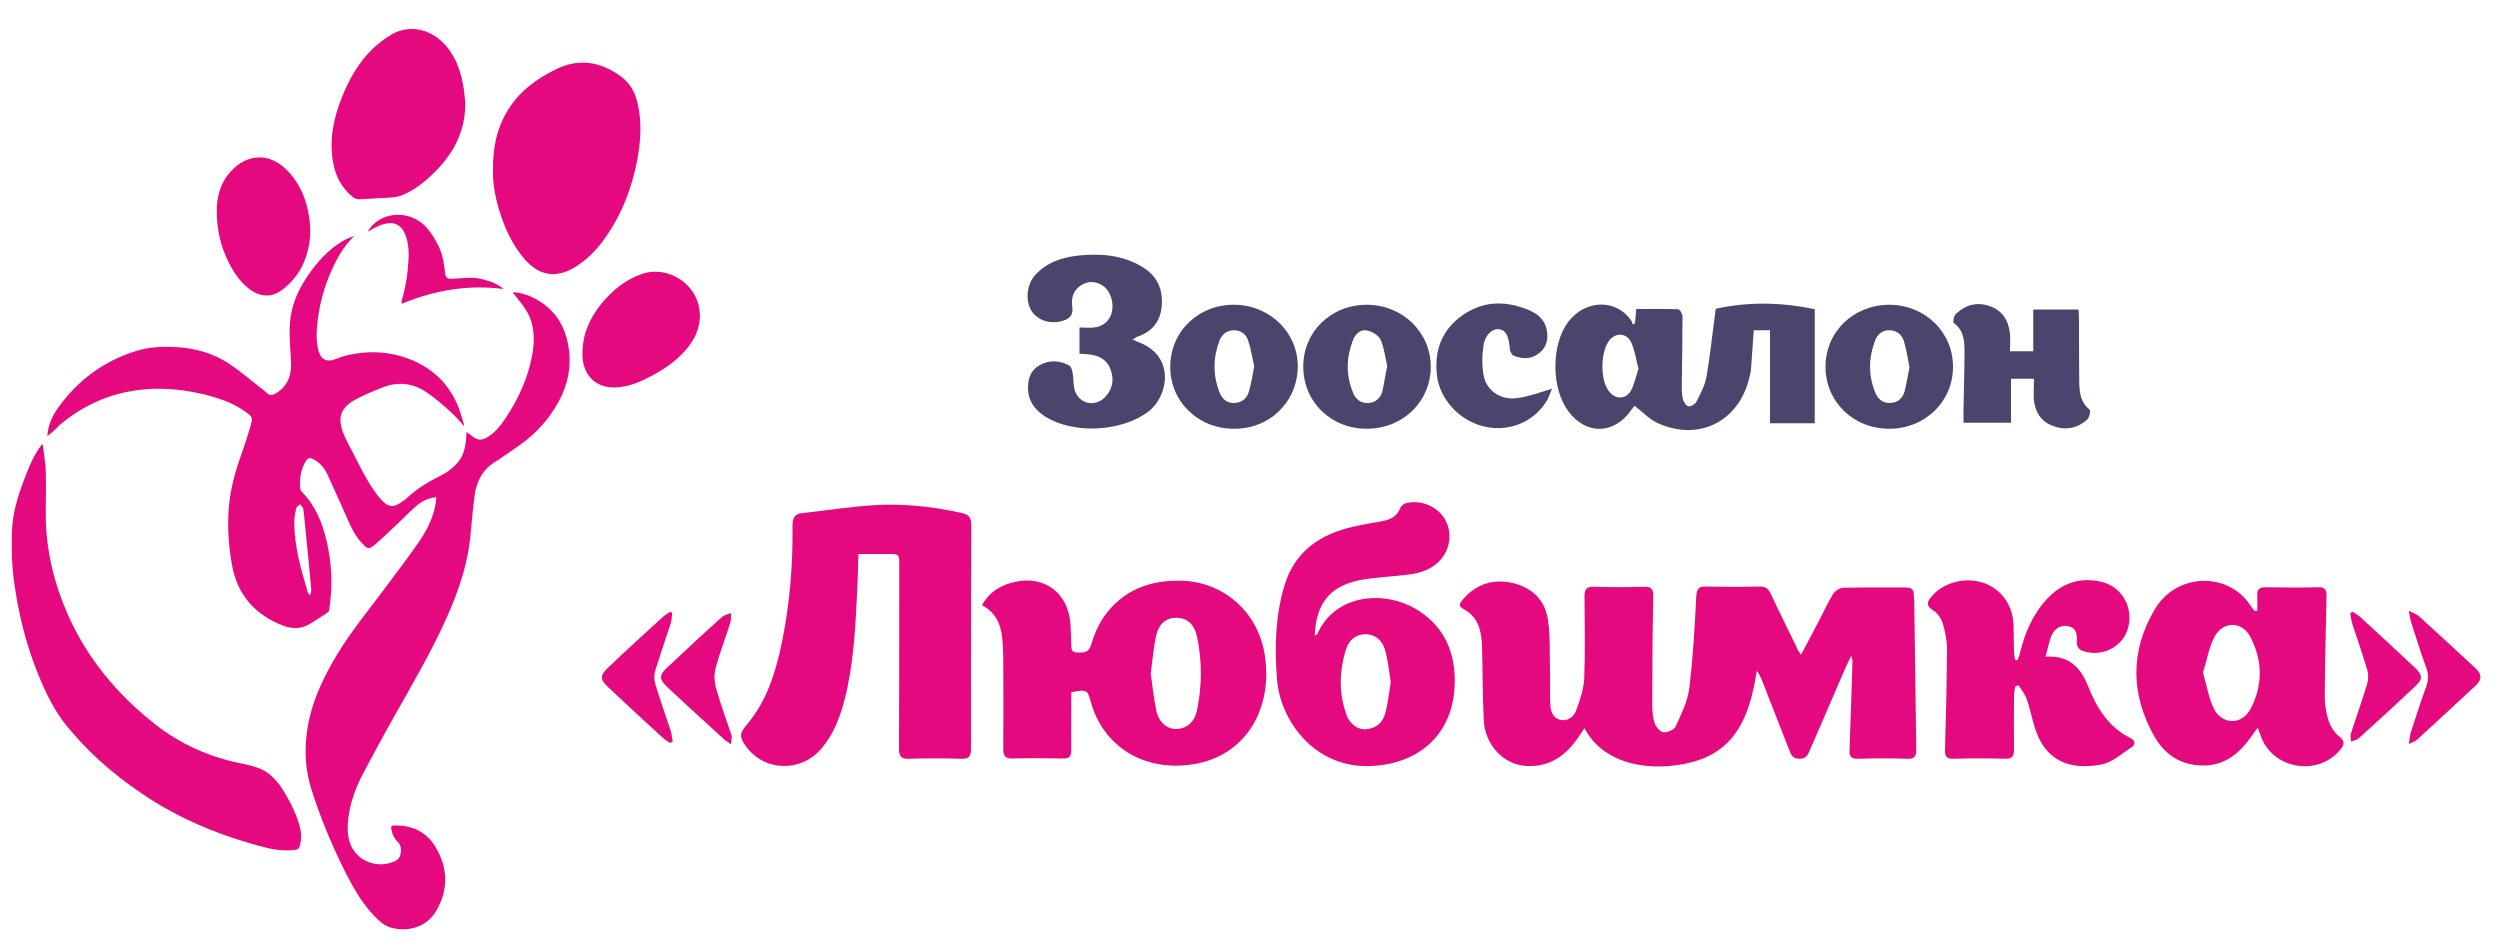 <?xml version="1.0" encoding="utf-8"?>
<!-- Generator: Adobe Illustrator 23.1.0, SVG Export Plug-In . SVG Version: 6.00 Build 0)  -->
<svg version="1.1" id="Слой_1" xmlns="http://www.w3.org/2000/svg" xmlns:xlink="http://www.w3.org/1999/xlink" x="0px" y="0px"
	 viewBox="0 0 1000 380" enable-background="new 0 0 1000 380" xml:space="preserve">
<g>
	<g>
		<path fill="#e5097f" d="M18.9,174.5c0.3-4.3,1.9-7.9,4.2-11.2c7.8-11,18.1-18.7,31-22.8c5.6-1.8,11.4-2,17.2-1.6
			c7.3,0.5,14.1,2.5,20.2,6.5c4.3,2.8,8.2,6.2,12.3,9.4c0.9,0.7,1.9,1.4,2.8,2.3c1.2,1.2,2.3,1.1,3.8,0.2c5-3,6.3-7.6,6-13.1
			c-0.4-6.8-1.2-13.6,0.4-20.3c1.2-5.1,3.6-9.6,6.5-13.9c3.6-5.2,7.8-9.9,13.3-13.3c1.6-1,3.4-1.7,5.2-2.4
			c-3.6,3.4-6.1,7.4-8.2,11.8c-3.4,6.9-5.5,14.1-6.5,21.7c-0.5,4.2-0.8,8.3,0.3,12.5c1.1,3.9,3.6,4.7,7.2,3.2
			c2.8-1.2,5.8-1.8,8.8-2.2c6.4-0.9,12.8-0.3,18.9,1.8c10.2,3.5,17.4,10.2,21.3,20.3c0.8,2.1,1.3,4.3,2,6.4c0,0.1-0.1,0.3-0.1,0.5
			c-1.8-2-3.5-4-5.4-5.7c-3.1-2.8-6.3-5.6-9.8-7.9c-5.3-3.5-11.1-4.1-17.1-1.8c-4,1.6-8,3.2-11.7,5.3c-5.2,3-6.4,6.9-4.4,12.5
			c0.7,1.9,1.6,3.7,2.5,5.4c3.5,6.5,6.4,13.2,10.8,19.2c0.8,1.1,1.7,2.2,2.7,3.2c2.2,2.2,4.2,2.5,6.8,0.8c1.1-0.7,2.3-1.5,3.2-2.4
			c3.8-3.5,8.2-6.2,12.9-8.5c2.7-1.3,5.1-3.1,7.1-5.4c2.6-3.1,3.2-6.8,3.4-10.6c0-0.4,0.1-0.9,0.1-1.6c0.8,0.6,1.5,1.1,2.2,1.6
			c2.2,1.8,3.9,1.9,6.3,0.4c3-1.9,5.2-4.6,7.1-7.5c5.1-7.6,8.9-15.9,10.6-24.9c1.2-6.2,1.1-12.3-2.1-17.9c-1.6-2.7-3.8-5.1-5.6-7.5
			c0.9-0.3,4.3,0.4,6.7,1.4c9.3,4,14.3,11.2,15.7,21c1.3,8.9-1.1,16.9-5.9,24.4c-4,6.2-9.2,11.3-15.4,15.4c-2.7,1.8-5.3,3.8-8.1,5.5
			c-4.9,3-7.4,7.6-8.2,13.1c-0.6,4.6-1.1,9.3-1.5,14c-0.7,10.4-3.5,20.2-7.4,29.8c-5.1,12.6-11.7,24.3-18.3,36.1
			c-6,10.5-11.9,21.1-17.5,31.8c-3,5.7-5.2,11.7-5.9,18.1c-0.5,4.9-0.4,9.6,3,13.6c3.9,4.7,11.2,5.9,16.5,2.8c1.7-1,2.2-5.3,0.6-6.9
			c-1.6-1.5-2.5-3.3-2.9-5.5c-0.2-1,0.1-1.4,1.1-1.4c7.1-0.2,12.8,2.4,16.5,8.4c5.1,8.4,5.4,17.2,0.4,25.7
			c-3.7,6.4-10.8,8.5-17.6,6.9c-3-0.7-5.1-2.7-7.1-4.7c-4.8-5-8.2-10.9-11.3-16.9c-5.6-11.1-10.4-22.5-14.1-34.4
			c-2.1-6.9-2.6-13.9-1.8-21c1.3-11.9,6.2-22.4,12.3-32.5c5.5-9.1,12.3-17.3,18.6-25.8c4.6-6.2,9.3-12.3,13.7-18.6
			c3.2-4.6,5.8-9.5,6.9-15c0.2-1.1,0.3-2.1,0.5-3.4c-3.3,0.2-5.9,1.6-8.1,3.5c-2.7,2.3-5.1,4.9-7.7,7.3c-3,2.8-5.9,5.7-9,8.3
			c-2.3,1.9-2.8,1.6-4.9-0.6c-3.5-3.6-5.2-8.3-7.2-12.7c-2.3-5.1-4.5-10.2-6.9-15.3c-1.1-2.2-2.7-4.1-4.9-5.4
			c-2.1-1.2-2.7-1.1-3.9,1c-1.9,3.3-2.2,6.9-1.9,10.6c0,0.4,0.3,0.8,0.5,1c5.6,5.6,8.4,12.6,10.1,20.1c2.1,8.9,2.4,18,1,27.1
			c-0.1,0.4-0.2,0.9-0.5,1.1c-2.7,1.7-5.3,3.6-8.1,5.1c-3,1.6-6.3,1.5-9.5,0.4c-11.4-4.3-18.6-12.2-20.8-24.4
			c-1.3-7.1-1.8-14.2-1.4-21.3c0.4-7,2-13.8,4.3-20.5c1.6-4.6,3.2-9.2,4.5-13.8c1-3.5,0.8-3.7-2.3-5.9c-5-3.5-10.7-5.4-16.5-6.8
			c-5.9-1.4-11.9-2.2-17.9-2.2c-15,0-28.3,4.9-39.8,14.6C22.4,171.7,20.6,173.1,18.9,174.5z M123.7,237.9c0.2,0,0.3-0.1,0.5-0.1
			c0.1-0.6,0.3-1.2,0.3-1.9c-0.3-3.3-0.6-6.6-0.9-9.8c-0.6-5.8-1.1-11.5-1.7-17.3c-0.2-1.8-0.3-3.6-0.6-5.3
			c-0.1-0.6-0.9-1.2-1.3-1.8c-0.5,0.5-1.4,1-1.5,1.6c-0.4,1.9-0.9,3.9-0.8,5.9c0.1,9.4,2.6,18.4,5.3,27.3
			C123,237,123.4,237.4,123.7,237.9z"/>
		<path fill="#e5097f" d="M17.1,177.9c0.4,3.5,1.1,6.9,1.2,10.4c0.2,5.9,0,11.9,0,17.9c0.1,13.9,3.3,27.1,8.9,39.8
			c7.7,17.3,19.5,31.5,34.2,43.2c10.5,8.4,22.4,13.7,35.6,16.3c3.8,0.8,7.8,1.7,10.9,4.3c1.7,1.5,3.3,3.2,4.6,5.1
			c3,4.7,5.6,9.6,7.2,14.9c0.8,2.8,1.1,5.7,0.2,8.6c-0.2,0.8-0.5,1.3-1.6,1.5c-4.2,0.6-8.4,0.1-12.5-1
			c-17.5-4.5-34.1-11.3-49.1-21.5c-11.9-8-22.6-17.5-31.4-28.8C20.4,282,17,274.3,14,266.5c-4.1-10.8-6.7-21.9-8.3-33.3
			c-1-7-1.2-14-0.9-21.1c0.3-6.8,2.2-13.3,4.6-19.6c1.8-4.8,3.6-9.5,6.6-13.7c0.2-0.3,0.4-0.6,0.6-0.8
			C16.8,177.9,16.9,177.9,17.1,177.9z"/>
		<path fill="#e5097f" d="M197.2,67.9c-0.1-8.8,1.5-16.4,5.6-23.3c4.6-7.7,11.3-12.8,19.2-16.7c9.4-4.8,18.2-3.3,26.4,2.7
			c3.6,2.6,5.6,6.3,6.6,10.6c1.8,7.4,1.3,14.9,0,22.3c-2.2,11.7-6.4,22.6-13.4,32.3c-3.1,4.3-6.7,7.9-11.2,10.8
			c-7.7,4.9-14.7,3.9-20.7-3.1c-4.9-5.7-7.9-12.5-10.1-19.6C198,78.4,197,72.9,197.2,67.9z"/>
		<path fill="#e5097f" d="M186.1,40.9c0.2,11-4.3,19.9-11.8,27.5c-3.8,3.9-8,7.3-13,9.5c-1.5,0.6-3.1,1-4.8,1.1
			c-4.3,0.3-8.6,0.5-12.9,0.7c-0.7,0-1.6-0.3-2.2-0.7c-4.7-3.6-7.2-8.5-8.2-14.2c-1.6-9.2,0.3-18,3.8-26.5c2.9-7.1,6.7-13.7,12.3-19
			c2.3-2.1,4.8-4.1,7.5-5.6c6.9-3.9,14.5-2.1,19.8,2.8c5,4.6,7.4,10.7,8.6,17.3C185.7,36.1,185.8,38.5,186.1,40.9z"/>
		<path fill="#e5097f" d="M86.7,84.3c0-5.1,1.2-10.9,5.5-15.6c6.6-7.4,15.7-7.7,22.6-0.6c5.4,5.5,8.1,12.3,9,19.8
			c0.8,6,0,11.9-2.4,17.4c-2,4.5-5.1,8.2-9.2,11.1c-4.1,2.8-8.8,2.3-13.1-1.3c-3.4-2.8-5.8-6.4-7.7-10.3
			C88.4,98.7,86.7,92.2,86.7,84.3z"/>
		<path fill="#e5097f" d="M233,140.8c0.1-7.5,3.1-13.9,7.7-19.5c4.4-5.3,9.7-9.6,16.3-11.8c10.1-3.3,21.4,3.8,22.8,14.4
			c0.7,5.4-1,10.3-4.3,14.6c-3.9,5.1-9,8.7-14.6,11.7c-4.2,2.3-8.6,4.2-13.5,4.7c-7.8,0.8-13.6-3.5-14.4-11.7
			C232.9,142.4,233,141.6,233,140.8z"/>
		<path fill="#e5097f" d="M201.5,115.6c-14.1-1.8-27.6,0.4-40.8,5.9c0-0.4-0.1-0.7-0.1-1c1.6-5.4,2.5-10.9,2.8-16.5
			c0.2-3.3,0-6.5-1.1-9.6c-1.5-4.4-4.5-6-9-4.7c-1.1,0.3-2.2,0.8-3.2,1.3c-1,0.5-2,1.1-3,1.7c3.1-5.7,10.5-8.2,16.9-6
			c6,2,8.9,6.8,11.5,11.9c1.6,3.3,2.1,6.8,2.5,10.4c0.2,2.1,0.8,2.6,3,2.5c4.1-0.2,8.3-0.9,12.4,0.3
			C196.4,112.5,199.1,113.7,201.5,115.6z"/>
	</g>
	<g>
		<path fill="#4B456D" d="M725.9,123.7c0,15.2,0,30.3,0,45.6c-6,0-11.7,0-17.9,0c0-12.3,0-24.6,0-37.2c-2.4,0-4.4,0-6.5,0
			c-0.4,5.3-0.7,10.4-1.1,15.6c-0.1,1.2-0.4,2.3-0.7,3.5c-4.2,17.5-20.3,25.5-36.7,18c-3.3-1.5-5.9-4.4-9.2-6.9
			c-0.1,0.1-0.7,0.9-1.3,1.7c-6.8,9.8-18,10.1-25.1,0.6c-6.9-9.1-7-26.4-0.3-35.6c6.6-9,19.2-9.9,25.5-0.6c0.3,0.4,0.3,0.9,0.5,1.4
			c0.3-0.2,0.6-0.4,0.9-0.5c0.2-1.8,0.3-3.6,0.5-5.7c5.7,0,11.2-0.1,16.7,0.1c0.7,0,1.8,1.9,1.8,2.8c0,9.5-0.2,18.9-0.3,28.4
			c0,1.6,0.1,3.4,0.5,4.9c0.3,1.1,1.3,2.6,2.2,2.7c0.9,0.2,2.6-0.8,3.1-1.7c1.6-3.2,3.5-6.6,4.1-10.1c1.5-8.8,2.4-17.8,3.7-27.2
			C699.1,120.7,712.4,120.8,725.9,123.7z M655.4,147.6c-0.9-3.5-1.4-7.4-3-10.8c-1.9-3.8-6.2-3.8-8.7-0.6
			c-3.5,4.5-3.7,15.6-0.2,20.2c2.5,3.4,6.6,3.5,8.8,0C653.7,153.9,654.2,150.9,655.4,147.6z"/>
		<path fill="#4B456D" d="M453,135.8c1.3,0.6,2.2,1,3,1.3c14.2,5.7,11.2,21.5,3.5,27.4c-10.7,8.3-30.3,9.3-41.6,2
			c-4.1-2.7-6.7-6.2-6.7-11.4c0-3.8,1.1-7,4.6-9c3.9-2.2,8-2,11.9,0.1c0.8,0.4,1.2,2.1,1.4,3.2c0.4,2.4,0.1,5.1,1,7.3
			c2.3,5.5,8.9,6.1,12.6,1.4c2.5-3.1,2.9-6.7,1.5-10.4c-1.4-3.8-4.5-5.4-8.2-5.9c-1.3-0.2-2.6-0.2-4.2-0.3c0-3.4,0-6.7,0-10.5
			c2,0,3.9,0.2,5.8,0c3.8-0.4,6.5-2.9,7.2-6.4c0.8-3.9-0.8-8.5-3.8-10.4c-3-1.9-6-1.9-9,0.2c-2.9,2.1-3.5,5.1-3.1,8.2
			c0.6,3.9-1.6,5.3-4.9,6c-4.7,1-9.3-0.8-11.5-4.4c-2.4-4-1.8-10.3,1.4-14c4.7-5.3,11-7.3,17.7-8c8.9-0.9,17.7-0.2,25.7,4.8
			c5.6,3.5,7.9,8.7,7.4,15.1c-0.4,6.5-3.9,10.7-10.1,12.7C454.3,135,453.9,135.3,453,135.8z"/>
		<path fill="#4B456D" d="M813.6,151.5c-3.3,0-6.1,0-9.2,0c0,5.8,0,11.6,0,17.6c-6.4,0-12.5,0-19,0c0-1.8,0-3.6,0-5.4
			c0.1-7.8,0.4-15.6,0.4-23.4c0-4.2-0.4-8.3-4.3-11.1c-0.4-0.3,0-2.9,0.8-3.6c3.9-3.7,8.6-5,13.7-3.1c5.2,1.8,7.5,6,8,11.1
			c0.2,2.2,0,4.4,0,6.9c3.2,0,6,0,9.3,0c0-5.6,0-11.1,0-16.7c6.2,0,12,0,18.1,0c0.1,1.2,0.2,2.5,0.2,3.7c0,8.5,0,17,0.1,25.6
			c0.1,4.1,0.6,8,4.2,10.8c0.4,0.4-0.1,3.1-1,3.9c-4,3.6-8.8,4.5-13.9,2.5c-4.9-1.8-7-5.8-7.5-10.7
			C813.4,156.9,813.6,154.3,813.6,151.5z"/>
		<path fill="#4B456D" d="M468.1,146.2c0.3-14,11.6-24.6,26-24.3c14.2,0.3,25.3,11.5,25,25.1c-0.3,14.1-11.6,24.8-25.9,24.5
			C478.8,171.3,467.8,160.2,468.1,146.2z M501.7,146.5c-0.8-3.3-1.3-7-2.5-10.4c-0.8-2.5-2.9-4-5.7-4c-2.8,0.1-4.7,1.6-5.7,4.1
			c-2.6,6.9-2.7,13.8,0,20.7c1,2.6,2.9,4.4,5.9,4.3c3.1-0.1,5.1-1.9,5.9-4.7C500.5,153.3,501,150.1,501.7,146.5z"/>
		<path fill="#4B456D" d="M730.2,146.7c0-14,11.2-24.8,25.6-24.8c14.2,0.1,25.4,10.9,25.4,24.7c0.1,13.9-11.1,24.9-25.5,24.9
			C741.3,171.5,730.2,160.7,730.2,146.7z M763.8,146.9c-0.7-3.5-1.2-7-2.2-10.3c-0.8-2.6-2.7-4.4-5.7-4.5c-3-0.1-5,1.7-5.9,4.2
			c-2.6,6.9-2.7,13.9,0.1,20.7c1.1,2.6,2.9,4.3,6,4.2c3-0.1,4.9-1.9,5.7-4.5C762.6,153.6,763.1,150.3,763.8,146.9z"/>
		<path fill="#4B456D" d="M521.3,146.8c-0.1-14,11-24.9,25.4-24.9c14.3,0,25.7,11.1,25.6,24.9c-0.1,13.9-11.1,24.6-25.4,24.7
			C532.5,171.6,521.4,160.9,521.3,146.8z M554.9,146.4c-0.8-3.4-1.2-7.1-2.6-10.4c-0.8-1.8-3.3-3.3-5.4-3.8
			c-2.6-0.6-4.7,1.3-5.7,3.8c-2.7,7-2.9,14.1,0,21c1,2.6,2.9,4.3,6,4.2c3-0.1,4.9-1.9,5.7-4.5C553.7,153.4,554.1,150,554.9,146.4z"
			/>
		<path fill="#4B456D" d="M620.8,155.5c-0.9,2.1-1.4,3.8-2.4,5.3c-5.2,8.2-15.1,12.1-24.7,9.8c-9.8-2.2-17.8-10.9-18.9-20.3
			c-1.2-10,1.9-18.4,10.2-24.2c8.4-5.9,17.5-5.9,26.7-2c3.5,1.5,6.3,3.9,7,7.9c0.7,3.6,0,6.9-3.1,9.3c-3.1,2.5-6.7,2.3-10.1,1
			c-0.8-0.3-1.6-1.9-1.6-2.9c-0.3-4.8-1.6-7.4-4.2-7.7c-2.7-0.4-5.7,2.2-6.3,6.5c-0.6,4-0.7,8.3,0.1,12.2c1.3,6.4,7.5,10,14.2,8.7
			C611.8,158.5,615.8,157,620.8,155.5z"/>
	</g>
	<g>
		<path fill="#e5097f" d="M720.4,261.9c2.8-5.2,5.2-9.8,7.6-14.4c1.8-3.4,3.3-6.8,5.3-10c0.8-1.2,2.7-2.4,4.1-2.4
			c8.3-0.2,16.6-0.1,24.9-0.1c2,0,3.2,0.6,3.2,2.7c0,0.9,0.2,1.9,0.2,2.8c0.3,19.8,0.5,39.6,0.8,59.3c0,2.8-0.7,3.8-3.6,3.7
			c-6.5-0.2-13-0.2-19.5,0c-2.8,0.1-3.7-0.7-3.6-3.6c0.5-11.9,0.8-23.9,1.2-35.8c0-0.3-0.2-0.6-0.5-1.8c-0.8,1.7-1.4,2.8-1.9,3.9
			c-4.9,11.4-9.9,22.8-14.8,34.2c-0.8,1.9-1.6,3.1-4,3.1c-2.5,0-3.2-1.2-4-3.2c-3.7-9.5-7.4-18.9-11.1-28.4c-0.5-1.2-1-2.3-2-3.6
			c-2.6,16.7-7.5,31.8-26.1,36.6c-15.9,4.1-35.1,1.2-42.8-13.6c-0.9,1.3-1.7,2.4-2.4,3.5c-4.9,7.3-11.3,12-20.6,11.6
			c-9.2-0.4-16.8-8.2-17.3-18.4c-0.5-9.8-0.4-19.6-0.7-29.5c-0.2-6.1-1.4-11.8-7.6-15c-2.4-1.3-0.8-2.9,0.2-4
			c5.1-5.8,11.7-8,19.2-6.4c8,1.7,13.5,6.8,14.6,15c1,6.7,0.6,13.7,0.8,20.5c0.1,4.3-0.1,8.5,0.1,12.8c0.1,2.8,0.8,5.7,3.9,6.5
			c3.1,0.8,5.6-1.2,6.5-3.8c1.5-4.1,3-8.5,3.2-12.9c0.4-10.9,0.2-21.8,0.1-32.7c0-2.9,0.9-3.9,3.8-3.8c6.6,0.2,13.3,0.2,19.9,0
			c3-0.1,3.8,0.8,3.8,3.8c-0.3,14.4-0.4,28.9-0.4,43.3c0,2.5,0.2,5,0.9,7.3c0.5,1.6,2.2,3.6,3.5,3.8c1.6,0.2,4.4-1,5-2.4
			c2.2-4.9,4.8-10,5.4-15.2c1.5-12.2,2.2-24.5,2.8-36.7c0.2-3.1,0.9-4.1,4-4c7.1,0.2,14.2,0.2,21.3,0c2.2,0,3.4,0.7,4.4,2.7
			c3.4,7.3,7,14.5,10.5,21.7C719,260,719.5,260.5,720.4,261.9z"/>
		<path fill="#e5097f" d="M343.4,221.6c-0.2,5.6-0.3,10.9-0.6,16.2c-0.7,14-1.4,28.1-4.9,41.8c-1.9,7.3-4.5,14.2-9.5,20
			c-8.2,9.5-22.9,9-30.1-1.2c-2.6-3.6-2.5-5.1,0.3-8.4c8.2-9.6,11.7-21.2,14.2-33.2c3.1-15.3,4.4-30.9,4.2-46.5c0-3.3,1-4.8,4.1-5.1
			c9.4-1,18.7-2.5,28.1-3.1c11.9-0.8,23.8,0.5,35.5,3.1c2.7,0.6,3.8,1.7,3.8,4.7c-0.1,29.8-0.1,59.7-0.1,89.5c0,3-0.6,4.2-3.9,4.1
			c-7-0.2-14-0.2-20.9,0c-3.1,0.1-4-0.9-4-4c0.1-24.4,0.1-48.8,0.1-73.2c0-4.7,0-4.7-4.7-4.7C351.3,221.6,347.7,221.6,343.4,221.6z"
			/>
		<path fill="#e5097f" d="M428.5,276.9c0,2.4,0,5,0,7.6c0,5.2-0.1,10.4,0,15.6c0,2.4-0.8,3.4-3.3,3.3c-6.7-0.1-13.5-0.2-20.2,0
			c-3.2,0.1-3.7-1.3-3.7-4c0.1-11.7,0.1-23.5,0-35.2c0-3-0.1-5.9-0.4-8.9c-0.6-5.5-2.5-10.3-8.1-13.2c3-5.5,7.7-8.1,13-9.3
			c12.1-2.8,21.6,4.5,22.4,17c0.2,2.5,0.2,5,0.3,7.4c0.1,1.7-0.4,3.8,2.4,3.8c2.4,0,4.5,0.3,5.5-3c1.1-3.8,2.7-7.6,4.9-10.9
			c7.6-11.1,18.6-15.2,31.8-14.8c16,0.6,30,12.1,32.8,29.6c3.4,21.7-7.7,40.5-28.6,43.8c-19.5,3.1-36.1-6.9-41.1-25.3
			C435,275.9,434.6,275.7,428.5,276.9z M460.3,269.4c0.7,5,1.2,10.2,2.3,15.2c1.1,4.6,4.5,7.2,8.2,7c3.9-0.2,7-2.8,8-7.4
			c2-9.8,2.1-19.7,0-29.6c-1.1-5-4-7.4-8.1-7.5c-4.2,0-7.1,2.2-8.3,7.3C461.4,259.3,461,264.2,460.3,269.4z"/>
		<path fill="#e5097f" d="M525.9,254.3c0.6-0.4,1-0.5,1.1-0.8c7.2-16.3,27.8-17.8,41.1-8.8c9.9,6.7,14,16.6,13.8,28.4
			c-0.3,19.9-13.6,32.4-33.4,33.3c-22.2,1.1-36.4-17.7-37.7-34.7c-1-12.8-0.7-25.5,3.1-37.9c4.2-13.4,14.2-20.1,27.3-23.1
			c3.8-0.9,7.6-1.5,11.5-2.2c3.3-0.6,6.1-1.8,7.4-5.3c0.3-0.8,1.3-1.6,2.2-1.9c6.2-1.6,13.1,1.4,16,7c2.9,5.7,1.5,12.7-3.6,17.1
			c-3.7,3.2-8.1,4.1-12.8,4.6c-6.1,0.7-12.3,1-18.3,2.1C531.7,234.7,526.4,241.5,525.9,254.3z M556.3,272.8
			c-0.7-4.3-1.1-8.6-2.2-12.6c-1.2-4.3-4.2-6.5-7.8-6.5c-3.8,0-6.6,1.9-8,6.3c-2.6,8.5-2.8,17.2,0.2,25.7c1.4,4,4.6,6.3,7.9,6
			c4-0.3,6.7-2.6,7.7-6.4C555.2,281.2,555.6,276.9,556.3,272.8z"/>
		<path fill="#e5097f" d="M902.9,244.4c0-2.1,0.1-4.1,0-6.2c-0.1-2.4,0.8-3.3,3.3-3.3c7,0.1,14,0.2,21,0c2.7-0.1,3.4,0.9,3.4,3.5
			c-0.3,13.4-0.6,26.7-0.7,40.1c0,3.3,0.5,6.6,1.5,9.7c0.8,2.3,2.3,4.9,4.2,6.3c2.7,2,2,3.5,0.4,5.5c-8.8,10.5-26.2,7.8-31.4-4.8
			c-0.4-1.1-0.8-2.2-1.5-4.1c-1,1.3-1.7,2.2-2.3,3.1c-4.7,6.8-10.4,11.9-19.3,12c-9,0.1-15.6-4.3-19.8-11.7
			c-9.4-16.7-9.7-33.9,0.1-50.6c8.7-14.9,29.4-15.3,38.3-1.8c0.5,0.8,1.1,1.5,1.7,2.2C902.1,244.5,902.5,244.4,902.9,244.4z
			 M881.2,269.1c1.5,5,2.2,10,4.3,14.3c3.3,6.6,11.2,6.7,14.7,0.2c5-9.5,4.9-19.4-0.1-28.9c-3.4-6.4-11.1-6.3-14.4,0.2
			C883.5,259.2,882.7,264.2,881.2,269.1z"/>
		<path fill="#e5097f" d="M818.2,262.7c9.5-0.7,14.1,4.5,17,11.7c3.5,8.8,8.2,16.5,17.1,20.9c2.1,1,1.7,2.8,0.3,3.6
			c-3.9,2.6-7.8,6.1-12.1,6.9c-12.1,2.3-22.6-0.9-26.8-15.5c-1.1-3.6-1.8-7.4-3.1-10.9c-0.7-1.9-2.1-3.6-3.2-5.3
			c-0.4,0.1-0.8,0.3-1.3,0.4c-0.2,1.3-0.5,2.6-0.5,4c0,7.1-0.1,14.2,0,21.3c0,2.6-0.6,3.8-3.6,3.7c-6.9-0.2-13.7-0.2-20.6,0
			c-2.6,0.1-3.5-0.8-3.4-3.5c0.4-13.5,0.7-27,0.8-40.5c0-3.4-0.7-6.8-1.7-10.1c-0.6-2-2.1-4.2-3.9-5.3c-3.1-2-2.2-3.6-0.4-5.7
			c4.9-5.6,13.4-7.7,20.8-5.2c6.8,2.4,11.5,8.8,11.8,16.5c0.1,3.5,0.1,7.1,0.2,10.7c0,1.2,0.3,2.4,0.4,3.6c0.3,0,0.7,0.1,1,0.1
			c0.3-1,0.8-1.9,1-2.9c1.9-7.9,5-15.3,10.6-21.4c5.8-6.3,12.8-9,21.4-7.2c8.4,1.7,13.4,9.8,11.3,18.3c-1.8,7.5-9.9,11.9-17.5,9.7
			c-2.1-0.6-3.2-1.7-3.1-4c0.2-2.7,0-5.4-3.4-6.1c-3.5-0.7-5.7,1.2-6.9,4.2C819.5,257.2,819.1,259.6,818.2,262.7z"/>
		<path fill="#e5097f" d="M292.4,297.7c-1.6-1.1-2.3-1.5-2.9-2.1c-7.5-6.9-15.1-13.7-22.5-20.7c-3.4-3.2-3.5-4.8-0.1-7.9
			c7.2-6.8,14.5-13.6,21.9-20.2c0.9-0.8,2.4-1.1,3.6-1.6c-0.1,1.3,0.1,2.7-0.3,4c-1.9,6-4.2,11.8-5.8,17.9c-0.7,2.4-0.6,5.4,0,7.8
			c1.8,6.5,4.2,12.8,6.3,19.2C292.9,294.9,292.5,296,292.4,297.7z"/>
		<path fill="#e5097f" d="M941.1,244.7c1,0.7,2.1,1.3,3,2.1c7.3,6.7,14.6,13.5,21.9,20.3c3.1,3,3.2,4.5,0.1,7.4
			c-7.5,7.1-15.1,14-22.7,20.9c-0.8,0.7-2,0.8-3,1.2c0-1.1-0.4-2.3,0-3.3c2.1-6.6,4.5-13.2,6.5-19.9c0.5-1.7,0.5-3.8,0-5.4
			c-1.8-6.2-4-12.3-6-18.5c-0.4-1.4-0.6-2.9-0.8-4.3C940.4,245.1,940.7,244.9,941.1,244.7z"/>
		<path fill="#e5097f" d="M963.5,297.6c0.4-2.3,0.5-3.7,0.9-4.9c2-6.1,3.9-12.1,6.1-18.1c1-2.7,0.9-5.1-0.1-7.8
			c-2.2-5.9-4-11.9-5.9-17.8c-0.4-1.2-0.5-2.4-1-4.7c1.9,1,3.1,1.4,4,2.1c7.6,6.9,15.1,13.9,22.7,20.9c2.5,2.3,2.7,4.5,0.1,6.9
			c-7.8,7.2-15.6,14.5-23.5,21.7C966.1,296.5,965.3,296.7,963.5,297.6z"/>
		<path fill="#e5097f" d="M268,297.2c-0.9-0.7-2-1.2-2.8-2c-7.2-6.6-14.5-13.3-21.6-20c-3.8-3.6-3.8-4.9-0.1-8.4
			c7.1-6.8,14.4-13.4,21.6-20c0.9-0.8,2-1.4,3-2.1c0.3,0.2,0.6,0.3,0.8,0.5c-0.2,1.3-0.2,2.6-0.5,3.8c-2.1,6.4-4.3,12.8-6.3,19.2
			c-0.5,1.7-0.5,3.7,0,5.4c1.9,6.3,4.2,12.6,6.2,18.8c0.4,1.4,0.5,2.8,0.8,4.2C268.7,296.8,268.3,297,268,297.2z"/>
	</g>
</g>
</svg>
